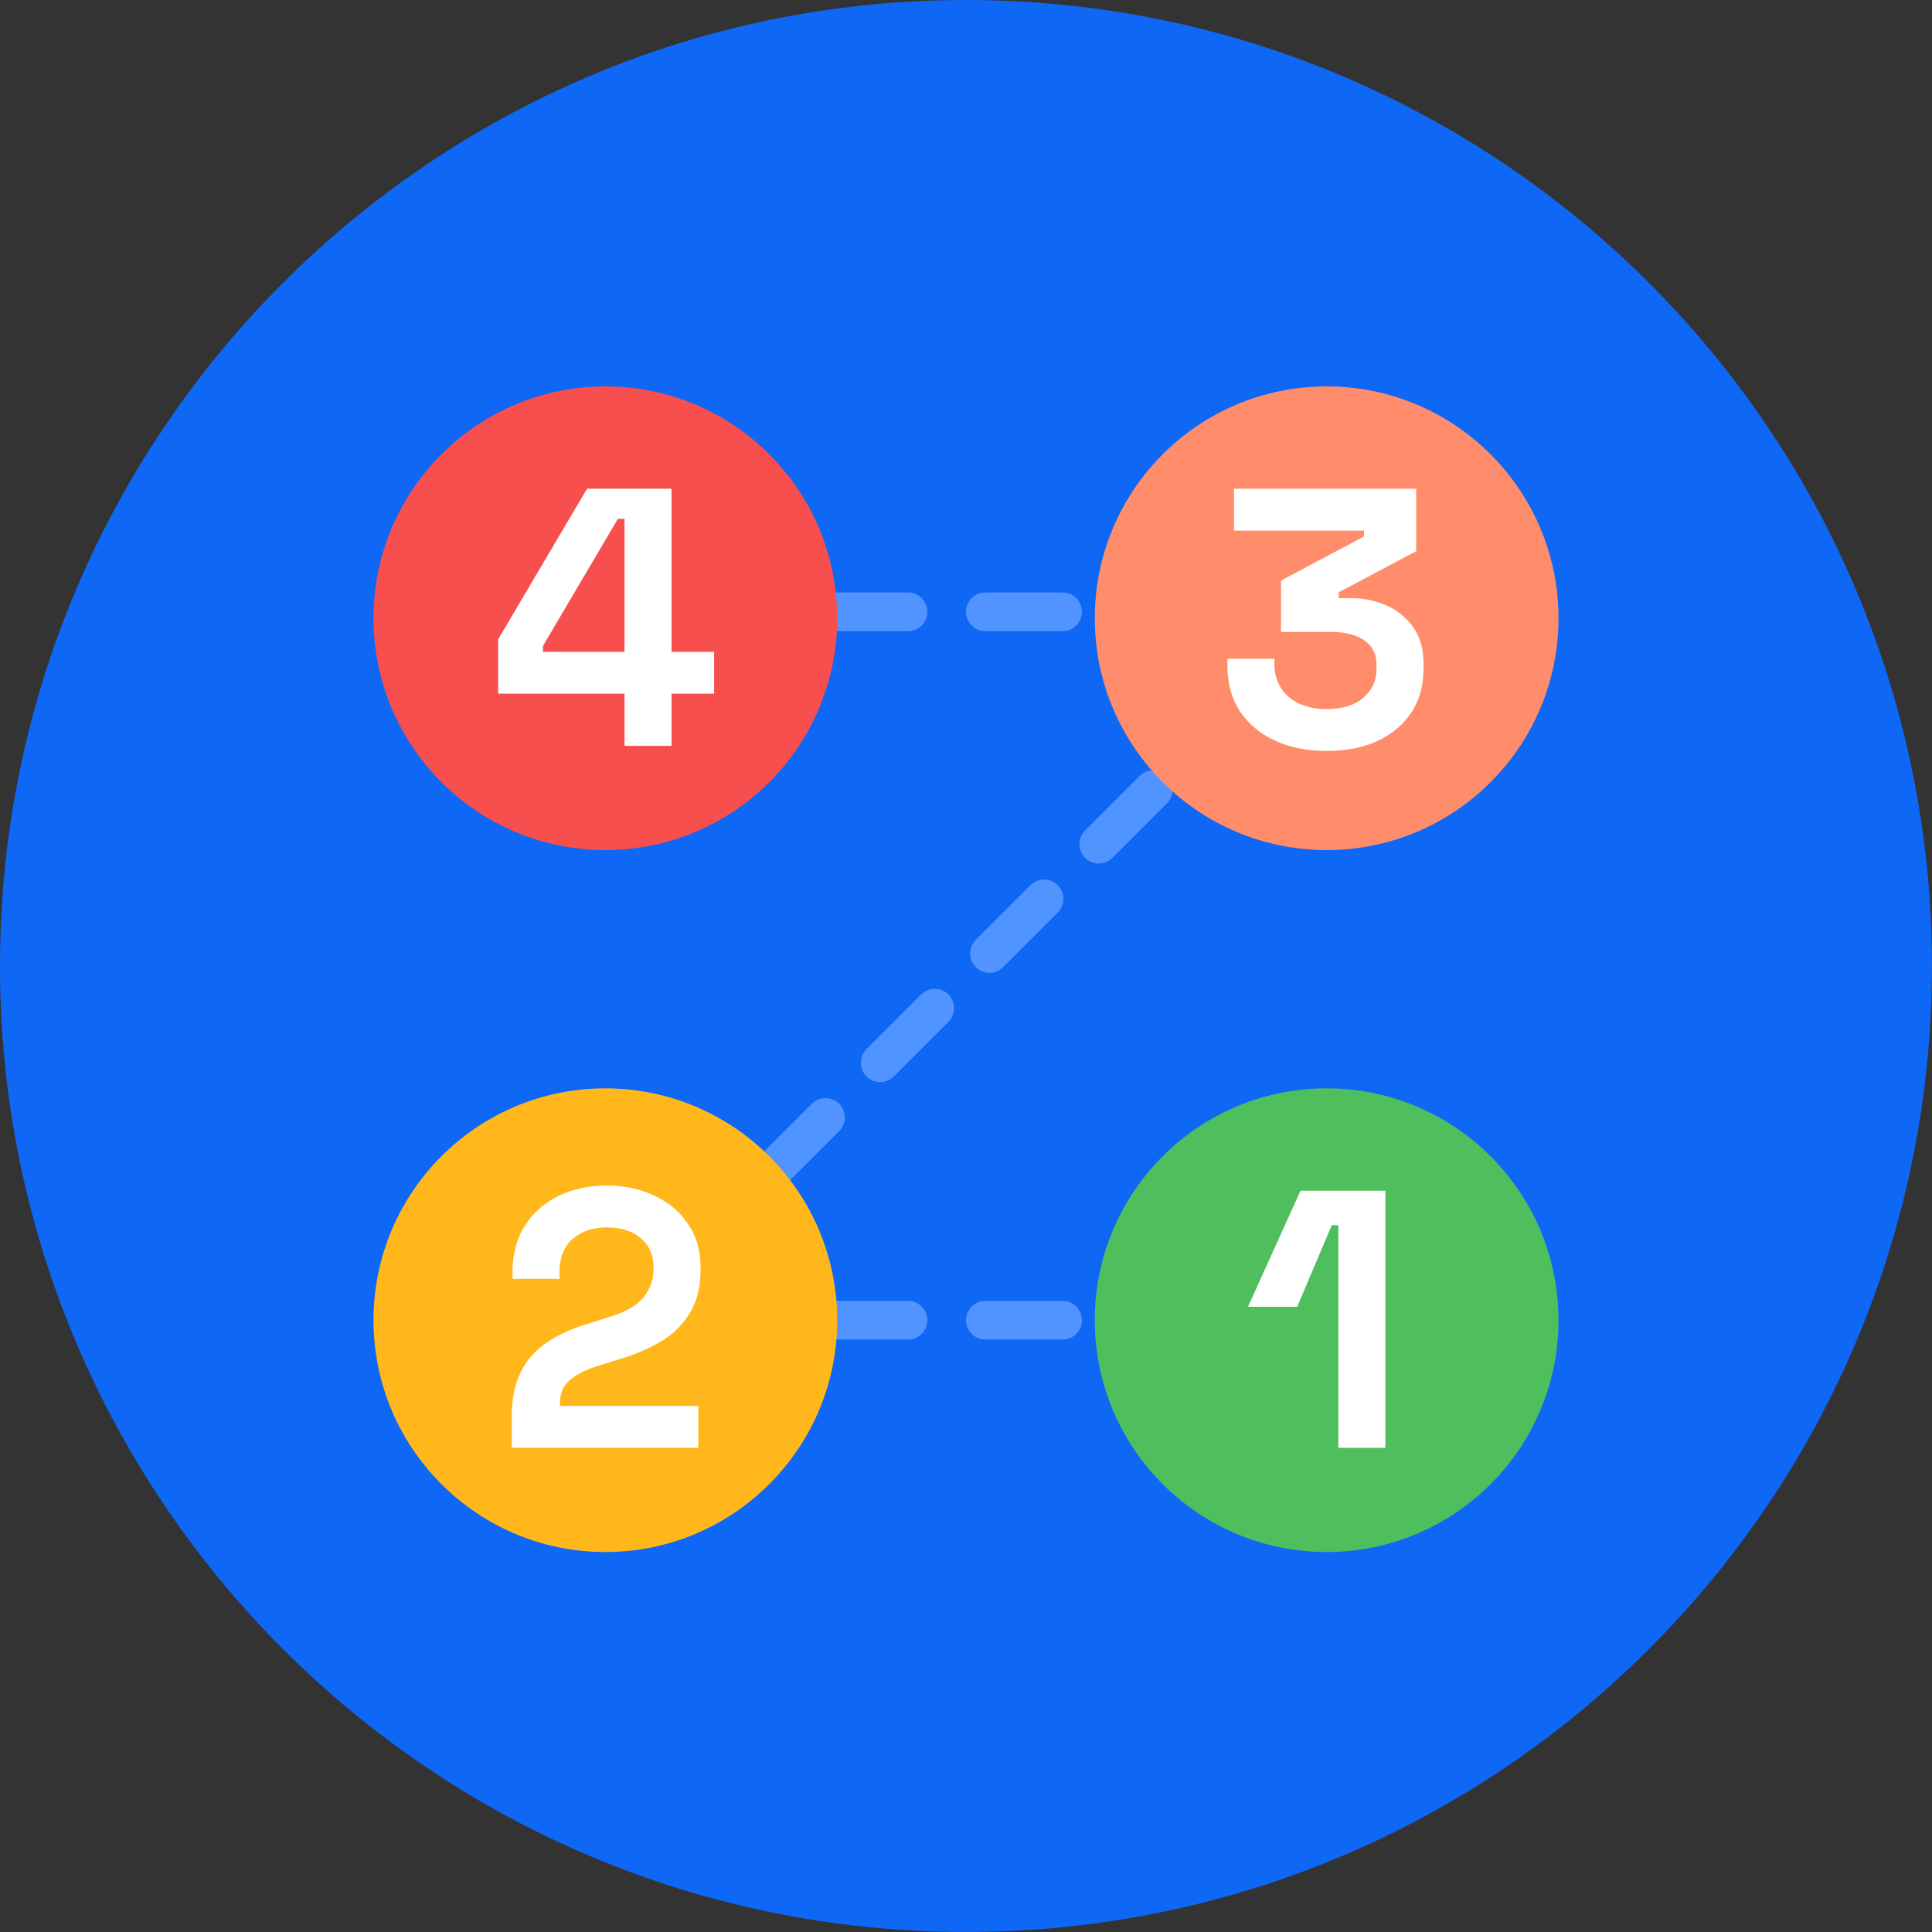 <?xml version="1.0" encoding="utf-8"?>
<svg xmlns="http://www.w3.org/2000/svg" fill="none" height="300" viewBox="0 0 300 300" width="300">
<rect x="0" y="0" width="300" height="300" fill="#333333" stroke="none"/>
<path d="M-0.001 149.998C-0.001 232.84 67.155 299.996 149.997 299.996C232.839 299.996 299.995 232.84 299.995 149.998C299.995 67.156 232.839 0 149.997 0C67.155 0 -0.001 67.156 -0.001 149.998Z" fill="#0F67F5"/>
<path d="M129 95H171" stroke="#5294FF" stroke-dasharray="12 12" stroke-linecap="round" stroke-width="6"/>
<path d="M129 205H171" stroke="#5294FF" stroke-dasharray="12 12" stroke-linecap="round" stroke-width="6"/>
<path d="M119.698 182L181.698 120" stroke="#5294FF" stroke-dasharray="12 12" stroke-linecap="round" stroke-width="6"/>
<circle cx="94" cy="96" fill="#F74E4E" r="36"/>
<circle cx="94" cy="205" fill="#FFB71B" r="36"/>
<circle cx="206" cy="96" fill="#FF8D6B" r="36"/>
<circle cx="206" cy="205" fill="#4FBF5E" r="36"/>
<path d="M96.973 115.813V107.714H77.352V99.272L91.156 75.887H104.274V101.212H110.891V107.714H104.274V115.813H96.973ZM84.311 101.212H96.973V80.564H95.947L84.311 100.299V101.212Z" fill="white"/>
<path d="M79.463 224.813V220.022C79.463 217.246 79.919 214.946 80.831 213.121C81.744 211.258 83.056 209.736 84.767 208.558C86.516 207.341 88.646 206.352 91.155 205.592L94.977 204.394C96.384 203.938 97.562 203.386 98.513 202.74C99.464 202.055 100.186 201.238 100.681 200.287C101.213 199.337 101.479 198.253 101.479 197.036V196.808C101.479 194.907 100.833 193.405 99.54 192.302C98.247 191.161 96.479 190.591 94.235 190.591C92.03 190.591 90.243 191.199 88.874 192.416C87.543 193.595 86.877 195.306 86.877 197.549V198.576H79.577V197.663C79.577 194.774 80.223 192.321 81.516 190.306C82.809 188.29 84.558 186.75 86.763 185.686C89.007 184.621 91.498 184.089 94.235 184.089C96.973 184.089 99.445 184.621 101.65 185.686C103.856 186.712 105.586 188.176 106.841 190.077C108.133 191.941 108.78 194.146 108.78 196.694V197.264C108.78 199.812 108.248 201.979 107.183 203.767C106.156 205.516 104.749 206.961 102.962 208.101C101.175 209.204 99.141 210.117 96.859 210.839L93.209 211.98C91.573 212.474 90.3 213.026 89.387 213.634C88.475 214.204 87.828 214.851 87.448 215.573C87.106 216.258 86.934 217.094 86.934 218.083V218.311H108.438V224.813H79.463Z" fill="white"/>
<path d="M205.989 116.612C202.985 116.612 200.323 116.08 198.003 115.015C195.684 113.95 193.859 112.429 192.528 110.452C191.235 108.437 190.588 106.06 190.588 103.322V102.296H197.889V103.094C197.889 105.223 198.631 106.935 200.114 108.227C201.597 109.482 203.555 110.11 205.989 110.11C208.46 110.11 210.362 109.52 211.692 108.342C213.061 107.163 213.746 105.68 213.746 103.893V103.322C213.746 102.105 213.442 101.117 212.833 100.356C212.225 99.596 211.407 99.044 210.381 98.702C209.354 98.322 208.194 98.132 206.901 98.132H198.916V90.147L211.806 83.302V82.389H191.615V75.887H219.906V85.584L207.871 91.972V92.884H209.981C211.768 92.884 213.499 93.246 215.172 93.968C216.883 94.691 218.29 95.812 219.393 97.333C220.495 98.816 221.047 100.756 221.047 103.151V103.836C221.047 106.421 220.419 108.684 219.164 110.623C217.91 112.524 216.141 114.007 213.86 115.072C211.616 116.099 208.993 116.612 205.989 116.612Z" fill="white"/>
<path d="M207.821 224.813V190.249H206.794L201.433 202.911H193.79L201.946 184.887H215.122V224.813H207.821Z" fill="white"/>
</svg>